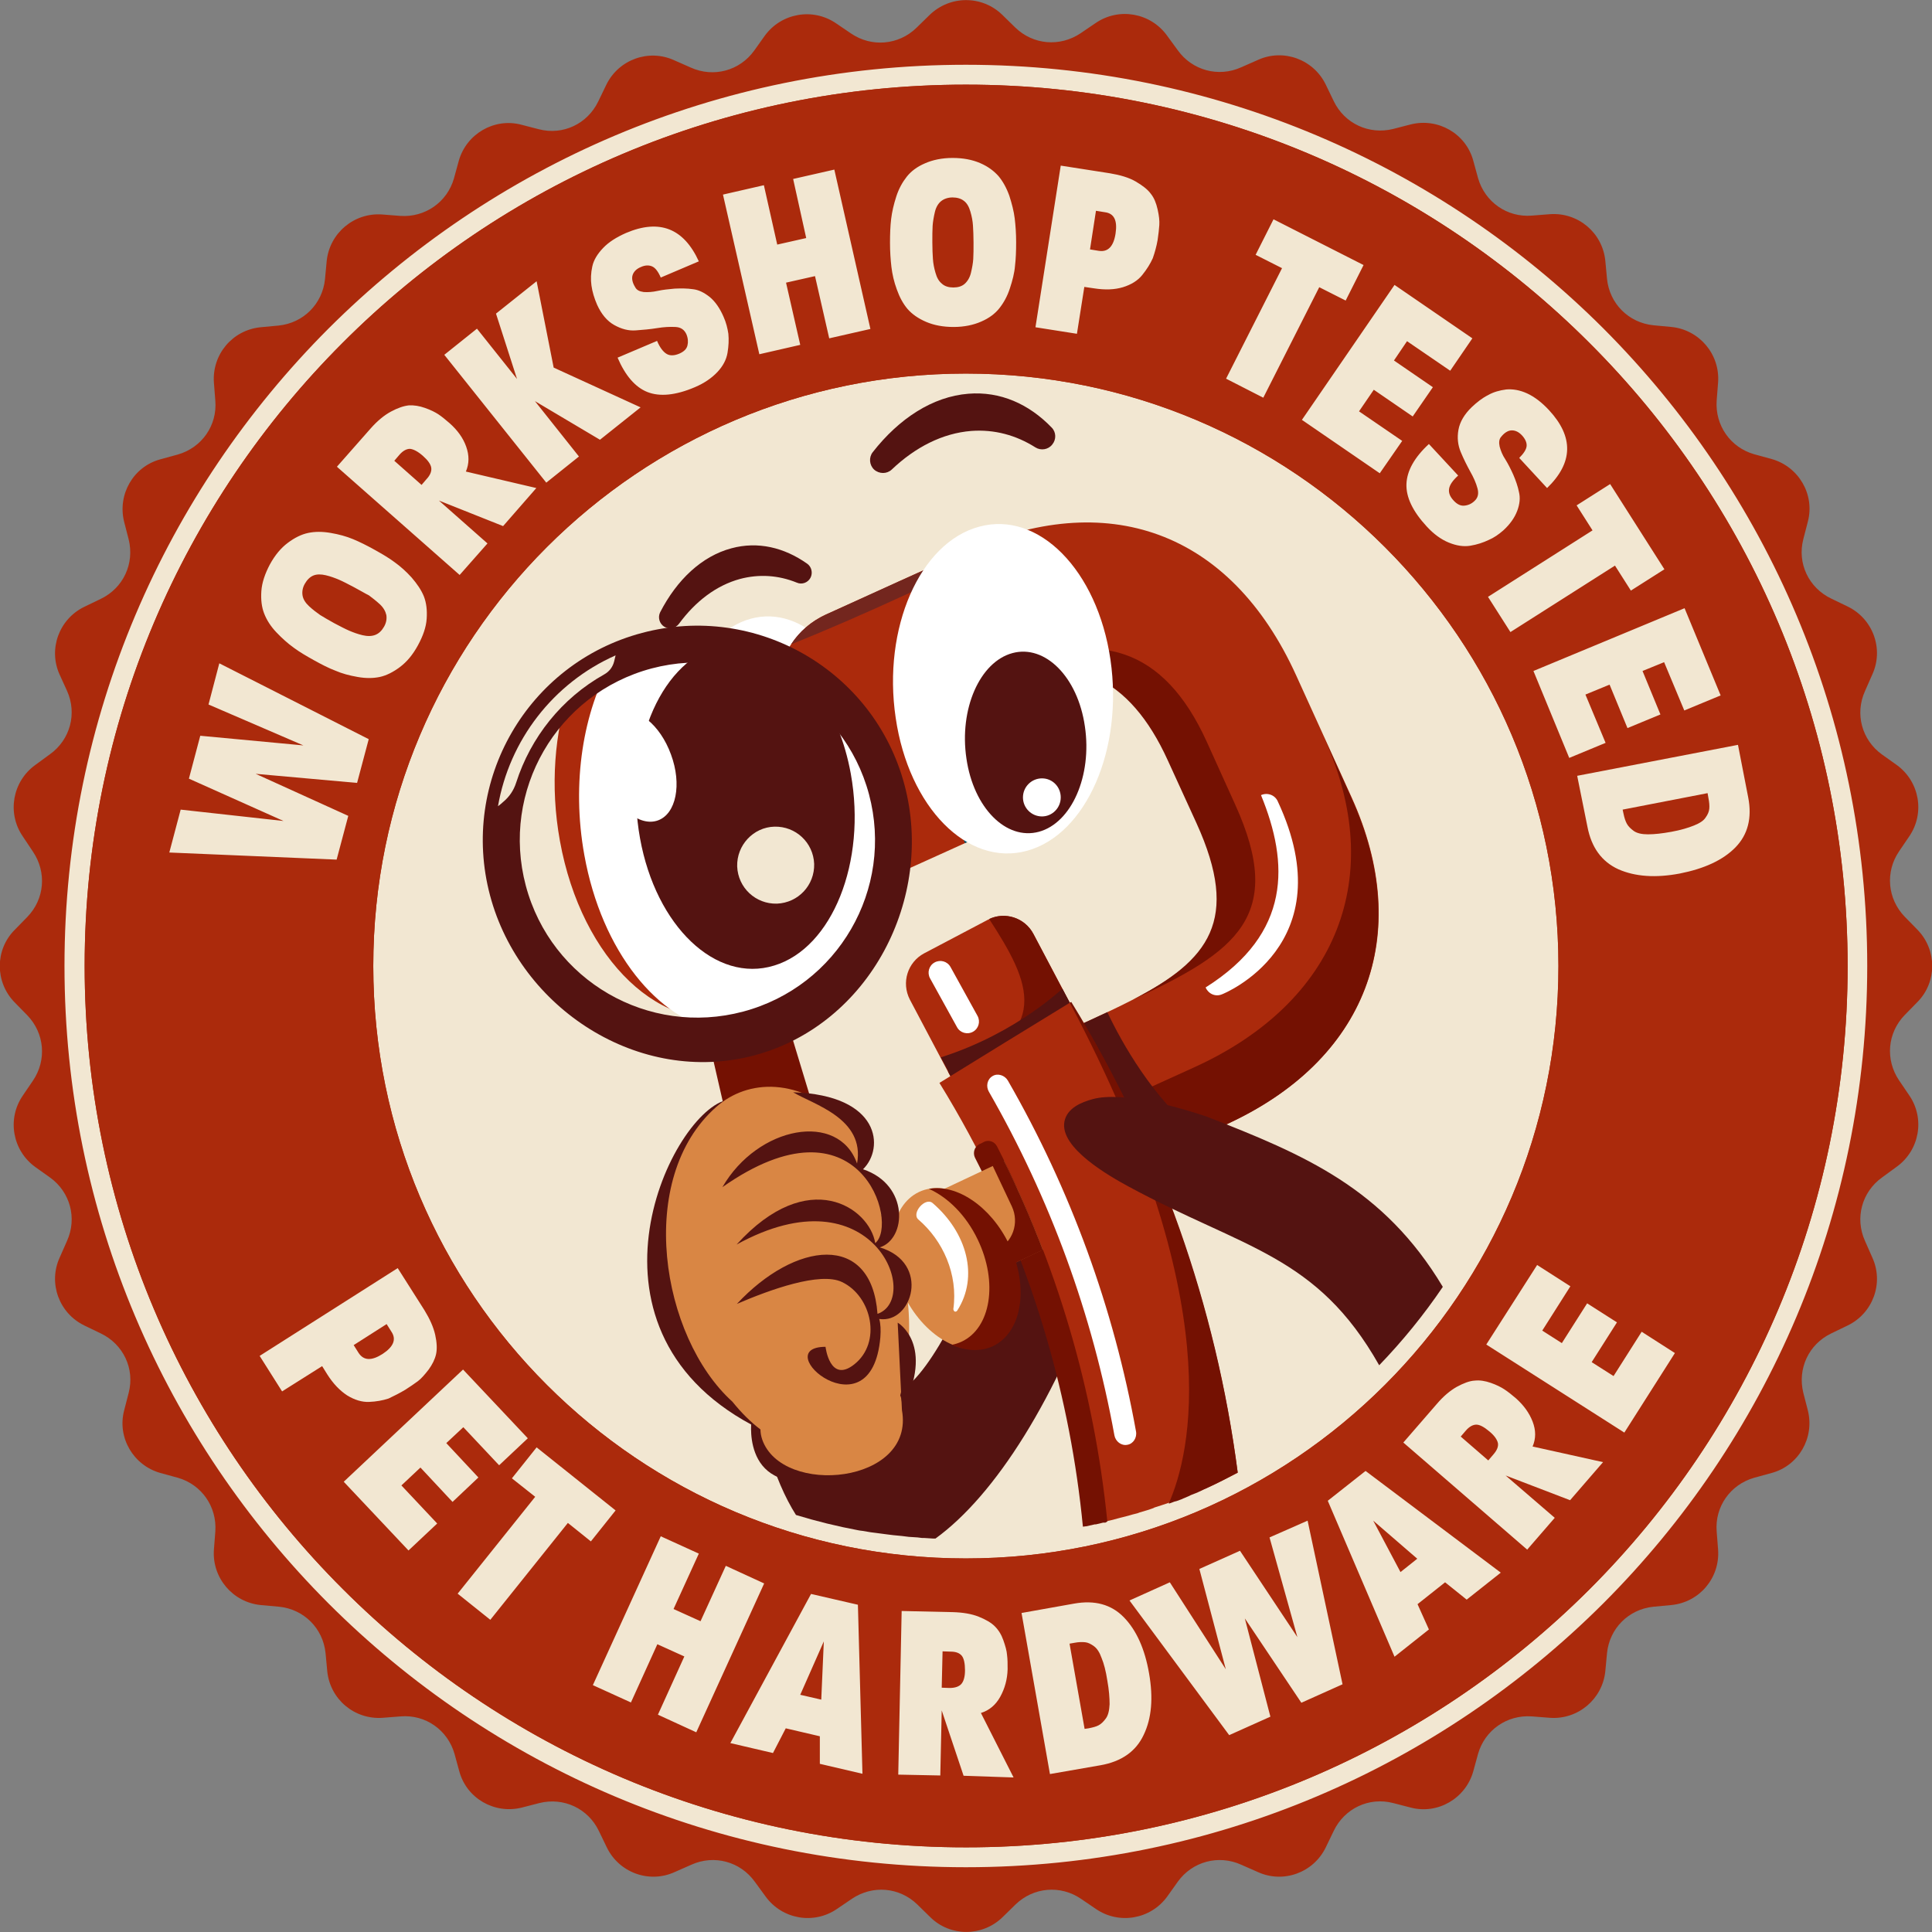 <?xml version="1.0" encoding="utf-8"?>
<!-- Generator: Adobe Illustrator 28.0.0, SVG Export Plug-In . SVG Version: 6.00 Build 0)  -->
<svg version="1.1" id="Vrstva_1" xmlns="http://www.w3.org/2000/svg" xmlns:xlink="http://www.w3.org/1999/xlink" x="0px" y="0px"
	 viewBox="0 0 68.01 68.01" style="enable-background:new 0 0 68.01 68.01;" xml:space="preserve">
<rect x="0" y="0" width="68.01" height="68.01" fill="#808080" stroke="none"/>
<style type="text/css">
	.st0{fill-rule:evenodd;clip-rule:evenodd;fill:#F2E7D2;}
	.st1{fill-rule:evenodd;clip-rule:evenodd;fill:#AB2A0C;}
	.st2{fill-rule:evenodd;clip-rule:evenodd;fill:#541311;}
	.st3{fill-rule:evenodd;clip-rule:evenodd;fill:#FFFFFF;}
	.st4{fill-rule:evenodd;clip-rule:evenodd;fill:#73261E;}
	.st5{fill-rule:evenodd;clip-rule:evenodd;fill:#741102;}
	.st6{fill-rule:evenodd;clip-rule:evenodd;fill:#005872;}
	.st7{fill-rule:evenodd;clip-rule:evenodd;fill:#D98644;}
	.st8{fill-rule:evenodd;clip-rule:evenodd;fill:#003D52;}
</style>
<g>
	<g>
		<ellipse class="st0" cx="34" cy="34.01" rx="31.99" ry="31.99"/>
		<path class="st1" d="M35.28,0.52l0.46,0.45c0.63,0.61,1.57,0.69,2.3,0.2l0.53-0.36c0.82-0.56,1.93-0.36,2.51,0.44l0.38,0.52
			c0.51,0.71,1.43,0.96,2.23,0.6l0.59-0.26c0.9-0.41,1.96-0.02,2.39,0.87l0.28,0.58c0.38,0.79,1.24,1.19,2.09,0.98l0.62-0.16
			c0.96-0.24,1.94,0.32,2.2,1.27l0.17,0.62c0.24,0.84,1.02,1.39,1.89,1.32l0.64-0.05c0.99-0.07,1.85,0.65,1.95,1.64l0.06,0.64
			c0.09,0.87,0.76,1.54,1.63,1.63l0.64,0.06c0.98,0.1,1.71,0.96,1.64,1.95l-0.05,0.64c-0.06,0.87,0.48,1.65,1.32,1.89l0.62,0.17
			c0.95,0.27,1.52,1.25,1.27,2.2l-0.16,0.62c-0.22,0.85,0.19,1.71,0.98,2.09l0.58,0.28c0.89,0.43,1.28,1.49,0.87,2.39l-0.26,0.59
			c-0.36,0.8-0.11,1.72,0.6,2.23l0.52,0.37c0.8,0.58,1,1.69,0.44,2.51l-0.36,0.53c-0.49,0.72-0.41,1.67,0.2,2.3l0.45,0.46
			c0.69,0.71,0.69,1.84,0,2.54l-0.45,0.46c-0.61,0.63-0.69,1.57-0.2,2.3l0.36,0.53c0.56,0.82,0.36,1.93-0.44,2.51l-0.52,0.38
			c-0.71,0.51-0.96,1.43-0.6,2.23l0.26,0.59c0.41,0.9,0.02,1.96-0.87,2.39l-0.58,0.28c-0.79,0.38-1.19,1.24-0.98,2.09l0.16,0.62
			c0.24,0.96-0.32,1.94-1.27,2.2l-0.62,0.17c-0.84,0.24-1.39,1.02-1.32,1.89l0.05,0.64c0.07,0.99-0.65,1.85-1.64,1.95l-0.64,0.06
			c-0.87,0.09-1.54,0.76-1.63,1.63l-0.06,0.64c-0.1,0.98-0.96,1.71-1.95,1.64l-0.64-0.05c-0.87-0.06-1.65,0.48-1.89,1.32l-0.17,0.62
			c-0.27,0.95-1.25,1.52-2.2,1.27l-0.62-0.16c-0.85-0.22-1.71,0.19-2.09,0.98l-0.28,0.58c-0.43,0.89-1.49,1.28-2.39,0.87l-0.59-0.26
			c-0.8-0.36-1.72-0.11-2.23,0.6l-0.37,0.52c-0.58,0.8-1.69,1-2.51,0.44l-0.53-0.36c-0.72-0.49-1.67-0.41-2.3,0.2l-0.46,0.45
			c-0.71,0.69-1.84,0.69-2.54,0l-0.46-0.45c-0.63-0.61-1.57-0.69-2.3-0.2l-0.53,0.36c-0.82,0.56-1.93,0.36-2.51-0.44l-0.38-0.52
			c-0.51-0.71-1.43-0.96-2.23-0.6l-0.59,0.26c-0.9,0.41-1.96,0.02-2.39-0.87l-0.28-0.58c-0.38-0.79-1.24-1.19-2.09-0.98l-0.62,0.16
			c-0.96,0.24-1.94-0.32-2.2-1.27L16,61.74c-0.24-0.84-1.02-1.39-1.89-1.32l-0.64,0.05c-0.99,0.07-1.85-0.65-1.95-1.64l-0.06-0.64
			c-0.09-0.87-0.76-1.54-1.63-1.63L9.17,56.5c-0.98-0.1-1.71-0.96-1.64-1.95l0.05-0.64c0.06-0.87-0.48-1.65-1.32-1.89l-0.62-0.17
			c-0.95-0.27-1.52-1.25-1.27-2.2l0.16-0.62c0.22-0.85-0.19-1.71-0.98-2.09l-0.58-0.28c-0.89-0.43-1.28-1.49-0.87-2.39l0.26-0.59
			c0.36-0.8,0.11-1.72-0.6-2.23l-0.52-0.37c-0.8-0.58-1-1.69-0.44-2.51l0.36-0.53c0.49-0.72,0.41-1.67-0.2-2.3l-0.45-0.46
			c-0.69-0.71-0.69-1.84,0-2.54l0.45-0.46c0.61-0.63,0.69-1.57,0.2-2.3L0.8,29.44c-0.56-0.82-0.36-1.93,0.44-2.51l0.52-0.38
			c0.71-0.51,0.96-1.43,0.6-2.23L2.1,23.75c-0.41-0.9-0.02-1.96,0.87-2.39l0.58-0.28c0.79-0.38,1.19-1.24,0.98-2.09l-0.16-0.62
			c-0.24-0.96,0.32-1.94,1.27-2.2L6.26,16c0.84-0.24,1.39-1.02,1.32-1.89l-0.05-0.64c-0.07-0.99,0.65-1.85,1.64-1.95l0.64-0.06
			c0.87-0.09,1.54-0.76,1.63-1.63l0.06-0.64c0.1-0.98,0.96-1.71,1.95-1.64l0.64,0.05c0.87,0.06,1.65-0.48,1.89-1.32l0.17-0.62
			c0.27-0.95,1.25-1.52,2.2-1.27l0.62,0.16c0.85,0.22,1.71-0.19,2.09-0.98l0.28-0.58c0.43-0.89,1.49-1.28,2.39-0.87l0.59,0.26
			c0.8,0.36,1.72,0.11,2.23-0.6l0.37-0.52c0.58-0.8,1.69-1,2.51-0.44l0.53,0.36c0.72,0.49,1.67,0.41,2.3-0.2l0.46-0.45
			C33.44-0.17,34.57-0.17,35.28,0.52L35.28,0.52z M34,13.15c-11.52,0-20.86,9.34-20.86,20.86S22.49,54.86,34,54.86
			c11.52,0,20.86-9.34,20.86-20.86S45.52,13.15,34,13.15L34,13.15z M65.73,34c0-8.76-3.55-16.69-9.29-22.44
			C50.7,5.83,42.77,2.28,34,2.28s-16.69,3.55-22.44,9.29C5.83,17.31,2.27,25.24,2.27,34s3.55,16.69,9.29,22.44
			c5.74,5.74,13.67,9.29,22.44,9.29s16.69-3.55,22.44-9.29C62.18,50.7,65.73,42.77,65.73,34L65.73,34z M55.95,55.95
			c5.61-5.61,9.09-13.37,9.09-21.94s-3.47-16.33-9.09-21.94C50.33,6.45,42.57,2.98,34,2.98s-16.33,3.47-21.94,9.09
			C6.45,17.68,2.98,25.44,2.98,34c0,8.57,3.47,16.33,9.09,21.94c5.61,5.61,13.37,9.09,21.94,9.09S50.33,61.56,55.95,55.95z"/>
		<g>
			<path class="st1" d="M55.95,55.95c5.61-5.61,9.09-13.37,9.09-21.94s-3.47-16.33-9.09-21.94C50.33,6.45,42.57,2.98,34,2.98
				s-16.33,3.47-21.94,9.09C6.45,17.68,2.98,25.44,2.98,34c0,8.57,3.47,16.33,9.09,21.94c5.61,5.61,13.37,9.09,21.94,9.09
				S50.33,61.56,55.95,55.95L55.95,55.95z M34,13.15c11.52,0,20.86,9.34,20.86,20.86S45.52,54.86,34,54.86S13.14,45.52,13.14,34
				S22.49,13.15,34,13.15z"/>
			<path class="st0" d="M14.27,48.92c0.17-0.11,0.32-0.21,0.44-0.3s0.24-0.23,0.38-0.41c0.13-0.18,0.22-0.36,0.26-0.54
				s0.03-0.41-0.03-0.68c-0.06-0.27-0.19-0.56-0.38-0.87L14,44.64l-4.86,3.09l0.79,1.25l1.41-0.89l0.18,0.29
				c0.21,0.33,0.44,0.57,0.7,0.74c0.26,0.16,0.52,0.24,0.77,0.23c0.25-0.01,0.48-0.05,0.69-0.12
				C13.87,49.14,14.07,49.04,14.27,48.92L14.27,48.92z M13.47,47.66c-0.39,0.25-0.67,0.24-0.85-0.04l-0.17-0.27l1.16-0.74l0.17,0.27
				C13.96,47.15,13.85,47.41,13.47,47.66L13.47,47.66z M14.38,54.58l-2.28-2.42l4.2-3.95l2.28,2.42l-1.01,0.95l-1.26-1.34l-0.6,0.56
				l1.13,1.21l-0.91,0.86l-1.13-1.21l-0.67,0.63l1.26,1.34L14.38,54.58L14.38,54.58z M20.8,54.26l0.87-1.09l-2.78-2.22l-0.87,1.09
				l0.82,0.65l-2.73,3.41l1.15,0.92l2.73-3.41L20.8,54.26L20.8,54.26z M24.51,60.98l-1.35-0.62l0.93-2.05l-0.95-0.43l-0.93,2.05
				l-1.34-0.61l2.39-5.24l1.34,0.61l-0.89,1.95l0.95,0.43l0.89-1.95l1.35,0.62L24.51,60.98L24.51,60.98z M30.36,62.44l-0.16-5.95
				l-1.65-0.38l-2.84,5.25l1.5,0.35l0.45-0.87l1.2,0.28v0.97L30.36,62.44L30.36,62.44z M28.91,59.83l-0.74-0.17L29,57.78
				L28.91,59.83L28.91,59.83z M35.68,62.57l-1.15-2.27c0.29-0.09,0.52-0.28,0.68-0.57s0.25-0.61,0.26-0.97c0-0.19,0-0.35-0.02-0.5
				c-0.01-0.15-0.06-0.32-0.13-0.52s-0.17-0.36-0.3-0.49s-0.32-0.24-0.57-0.34s-0.56-0.15-0.91-0.16l-1.8-0.04l-0.12,5.76l1.48,0.03
				l0.05-2.29l0.77,2.3L35.68,62.57L35.68,62.57z M33.97,58.8c0,0.23-0.05,0.39-0.13,0.48s-0.22,0.14-0.41,0.14l-0.28-0.01
				l0.03-1.28l0.28,0.01c0.19,0,0.32,0.05,0.4,0.15C33.93,58.38,33.97,58.55,33.97,58.8L33.97,58.8z M36.96,62.45l1.78-0.31
				c0.74-0.13,1.25-0.49,1.52-1.07c0.28-0.58,0.34-1.3,0.19-2.16c-0.15-0.87-0.45-1.53-0.89-1.98s-1.02-0.61-1.75-0.48l-1.85,0.33
				L36.96,62.45L36.96,62.45z M38.98,59.16c0.06,0.33,0.08,0.61,0.08,0.83c-0.01,0.22-0.05,0.39-0.13,0.5s-0.16,0.19-0.25,0.24
				c-0.09,0.05-0.21,0.08-0.36,0.11l-0.14,0.02l-0.53-3l0.17-0.03c0.15-0.03,0.28-0.03,0.38-0.02c0.1,0.01,0.2,0.06,0.31,0.14
				c0.11,0.08,0.2,0.22,0.27,0.42C38.86,58.56,38.93,58.83,38.98,59.16L38.98,59.16z M46.03,53.53l1.23,5.76l-1.45,0.65l-1.99-2.97
				l0.9,3.46l-1.45,0.65l-3.51-4.74l1.42-0.64l1.97,3.06l-0.93-3.53l1.43-0.64l2.02,3.04l-0.98-3.51L46.03,53.53L46.03,53.53z
				 M52.83,55.36l-4.76-3.58l-1.33,1.05l2.35,5.49l1.21-0.96l-0.4-0.89l0.97-0.77l0.76,0.61L52.83,55.36L52.83,55.36z M49.89,54.87
				l-0.59,0.47l-0.96-1.81L49.89,54.87L49.89,54.87z M56.43,51.47l-1.16,1.34L53,51.94l1.73,1.49l-0.97,1.12l-4.36-3.77l1.18-1.36
				c0.23-0.27,0.47-0.47,0.7-0.6c0.24-0.13,0.45-0.21,0.63-0.22c0.18-0.02,0.37,0.01,0.57,0.08c0.2,0.07,0.36,0.15,0.48,0.23
				c0.12,0.08,0.25,0.18,0.4,0.31c0.27,0.24,0.47,0.51,0.59,0.82s0.12,0.6,0,0.88L56.43,51.47L56.43,51.47z M52.43,50.39
				c-0.19-0.16-0.34-0.24-0.46-0.24s-0.25,0.07-0.37,0.21l-0.18,0.21l0.97,0.84l0.18-0.21c0.13-0.15,0.18-0.28,0.16-0.4
				C52.7,50.67,52.6,50.53,52.43,50.39L52.43,50.39z M58.96,47.63l-1.17-0.75l-0.99,1.56l-0.77-0.49l0.89-1.4l-1.05-0.67l-0.89,1.4
				l-0.69-0.44l0.99-1.56l-1.17-0.75l-1.79,2.8l4.86,3.1L58.96,47.63z"/>
		</g>
		<g>
			<path class="st2" d="M34.09,13.86c1.12-0.09,2.13,0.36,2.93,1.19c0.16,0.16,0.17,0.42,0.02,0.6c-0.14,0.18-0.4,0.22-0.59,0.1
				c-0.68-0.43-1.44-0.64-2.26-0.58c-1.01,0.08-1.97,0.57-2.8,1.36c-0.17,0.16-0.44,0.16-0.62,0c-0.17-0.16-0.19-0.43-0.05-0.61
				C31.65,14.73,32.83,13.96,34.09,13.86z"/>
			<path class="st3" d="M26.43,21.78c1.84-0.5,3.67,1.35,4.07,4.12c0.41,2.77-0.75,5.43-2.59,5.93s-3.67-1.35-4.07-4.12
				C23.43,24.94,24.59,22.28,26.43,21.78z"/>
			<path class="st2" d="M30.15,45.98c0.68,7.6,4.24-0.46,6.61-7.37l2.06,5.96c-1.61,4.65-3.79,8.07-5.89,9.59h-0.08l-0.31-0.02l0,0
				h-0.08l-0.08-0.01l-0.08-0.01l-0.31-0.02l-0.08-0.01l-0.08-0.01l-0.08-0.01l-0.31-0.03l-0.08-0.01l-0.08-0.01l-0.08-0.01
				c-0.13-0.02-0.25-0.03-0.38-0.05l-0.08-0.01l-0.08-0.01l-0.3-0.05l-0.08-0.01l-0.06-0.01c-0.75-0.14-1.48-0.32-2.2-0.54
				c-0.78-1.23-1.37-3.16-1.68-5.9L30.15,45.98z"/>
			<path class="st2" d="M25.75,19.3c0.93-0.25,1.85-0.03,2.66,0.54c0.16,0.11,0.21,0.33,0.12,0.5c-0.09,0.17-0.3,0.25-0.48,0.17
				c-0.64-0.26-1.32-0.31-2-0.13c-0.84,0.23-1.57,0.79-2.15,1.58c-0.12,0.16-0.34,0.21-0.52,0.1c-0.17-0.11-0.23-0.33-0.14-0.51
				C23.83,20.41,24.7,19.58,25.75,19.3z"/>
			<path class="st1" d="M33.97,19.41l-4.58,2.08l-0.31,0.14c-1.48,0.67-2.14,2.44-1.47,3.92l0.14,0.31l2,4.4
				c0.25,0.55,0.92,0.92,1.61,0.6l2.63-1.19c0.55-0.25,0.92-0.92,0.6-1.61l-1.29-2.85c-0.12-0.28,0.02-0.68,0.3-0.8l0.4-0.18
				c3.32-1.51,5.67-0.74,7.17,2.58l1.01,2.21c1.92,4.23-0.27,5.29-4.46,7.19l2.2,4.84l3.22-1.46c4.98-2.26,6.64-6.68,4.44-11.52
				l-1.95-4.29C43.31,18.67,38.95,17.15,33.97,19.41L33.97,19.41z"/>
			<path class="st4" d="M31.7,20.44l-2.31,1.05l0,0l-0.31,0.14c-0.52,0.24-0.94,0.6-1.23,1.05c2.27-0.9,6.05-2.63,7.3-3.38
				c-0.11-0.18-0.39-0.23-0.64-0.12L31.7,20.44z"/>
			<path class="st5" d="M38.96,38.97l0.95,2.09l3.22-1.46c4.98-2.26,6.64-6.68,4.44-11.52l-0.97-2.14l0,0l0,0l0.02,0.05
				c2.2,4.84,0.48,9.29-4.6,11.59L38.96,38.97z"/>
			<path class="st5" d="M34.95,23.86c2.8-0.93,4.81-0.06,6.16,2.91l1.01,2.21c1.55,3.41,0.44,4.82-2.24,6.21
				c3.63-1.68,5.39-2.93,3.6-6.87l-1-2.21c-1.51-3.32-3.83-4.03-7.15-2.52L34.95,23.86z"/>
			<path class="st2" d="M38.98,35.63c-0.4,0.19-0.82,0.38-1.26,0.58l2.15,4.73l2.28-1.03C40.59,38.66,39.49,36.71,38.98,35.63z"/>
			<path class="st6" d="M33.97,29.68c0.85-0.38,1.17-1.03,0.86-1.72l-1.29-2.85c-0.13-0.28,0.03-0.68,0.3-0.8l-1.66,0.75
				L33.97,29.68z"/>
			<path class="st3" d="M34.47,18.54c2.09-0.57,4.16,1.53,4.62,4.68s-0.85,6.16-2.94,6.73s-4.16-1.53-4.62-4.68
				C31.06,22.11,32.38,19.1,34.47,18.54z"/>
			<path class="st2" d="M35.64,22.99c1.15-0.31,2.3,0.84,2.55,2.58c0.26,1.74-0.47,3.4-1.62,3.71c-1.15,0.31-2.3-0.84-2.55-2.58
				C33.76,24.96,34.49,23.3,35.64,22.99z"/>
			<path class="st3" d="M43.02,35c-0.23,0.1-0.48-0.01-0.58-0.24c3.03-1.91,2.93-4.38,1.95-6.77c0.22-0.1,0.49-0.01,0.59,0.22
				C47.35,33.28,43.03,35,43.02,35z"/>
			<g>
				<path class="st1" d="M32.53,33.56l2.24-1.18c0.58-0.31,1.31-0.08,1.61,0.5l3.5,6.63l-4.35,2.3l-3.5-6.62
					C31.72,34.59,31.95,33.87,32.53,33.56z"/>
				<path class="st5" d="M34.82,32.35c0.57-0.27,1.26-0.04,1.56,0.53l3.5,6.63l-4.35,2.3l-2.16-4.09
					C37.14,36.38,36.27,34.58,34.82,32.35z"/>
				<path class="st2" d="M37.4,34.81l0.9,1.7l-1.67,1.39c0,0-2.02,0.85-2.8,0.66l-0.2-0.38l-0.51-0.96
					C35.86,36.35,37.47,34.71,37.4,34.81z"/>
				<path class="st3" d="M34.41,35.76c0.11,0.2,0.04,0.45-0.16,0.56l0,0c-0.2,0.11-0.45,0.04-0.56-0.16l-0.95-1.72
					c-0.11-0.2-0.04-0.45,0.16-0.56l0,0c0.2-0.11,0.45-0.04,0.56,0.16L34.41,35.76z"/>
			</g>
			<path class="st1" d="M33.07,38.12c1.54-0.95,3.08-1.9,4.62-2.84c3.11,5.05,5.11,10.7,5.88,16.56c-0.36,0.19-0.72,0.37-1.09,0.54
				l-0.1,0.04l-0.22,0.09l-0.08,0.03l-0.17,0.07l-0.28,0.11l-0.03,0.01l-0.08,0.03l-0.08,0.03l-0.32,0.12l-0.21,0.07l-0.28,0.09
				l-0.01,0.01l-0.08,0.03l-0.15,0.05l-0.27,0.08l-0.08,0.03l-0.08,0.02l-0.08,0.02l-0.25,0.07l-0.08,0.02l-0.08,0.02l-0.04,0.01
				c-0.11,0.03-0.23,0.06-0.34,0.09l-0.13,0.03l-0.09,0.02l-0.27,0.06l-0.25,0.05C37.79,48.19,35.99,42.86,33.07,38.12L33.07,38.12z
				"/>
			<path class="st5" d="M37.66,35.3l0.05-0.03c3.11,5.05,5.1,10.71,5.86,16.57c-0.36,0.19-0.73,0.38-1.1,0.55l-0.09,0.04l-0.04,0.02
				l-0.04,0.02l-0.11,0.05l-0.04,0.02l-0.23,0.09l-0.04,0.02l-0.04,0.02l-0.19,0.08l-0.04,0.02l-0.19,0.07l-0.04,0.01l-0.04,0.01
				l-0.16,0.06l-0.04,0.01C41.91,51.19,43.25,45.84,37.66,35.3z"/>
			<path class="st3" d="M39.99,50.39c0.04,0.22-0.1,0.44-0.31,0.47l0,0c-0.21,0.04-0.41-0.12-0.45-0.33
				c-0.77-4.25-2.26-8.34-4.42-12.1c-0.11-0.19-0.06-0.44,0.13-0.55l0,0c0.18-0.11,0.43-0.03,0.54,0.16
				C37.69,41.88,39.21,46.06,39.99,50.39L39.99,50.39z"/>
			<path class="st5" d="M38.98,53.56c-0.46-4.6-1.78-9.08-3.88-13.2c-0.09-0.18-0.3-0.25-0.47-0.16c-0.05,0.03-0.11,0.06-0.16,0.08
				c-0.17,0.09-0.23,0.3-0.15,0.47c2.07,4.05,3.36,8.46,3.8,12.99h0.01h0.01l0.07-0.01h0.01h0.01l0.31-0.07h0.01h0.01h0.01h0.01
				l0.25-0.06h0.01h0.01h0.01h0.01h0.01h0.01h0.01h0.01L38.98,53.56z"/>
			<path class="st7" d="M33.24,41.85l2.1-0.99l0.01,0.02l0.49,1.03c0.31,0.69,0.6,1.38,0.87,2.08l-2.01,0.95L33.24,41.85z"/>
			<path class="st5" d="M34.94,41.03l0.39-0.19c0.51,1.03,0.97,2.09,1.38,3.16l-2.02,0.95l-0.29-0.62l0.67-0.32
				c0.58-0.27,0.82-0.96,0.55-1.54L34.94,41.03z"/>
			<path class="st7" d="M32.35,41.96c1.02-0.48,2.41,0.34,3.11,1.83s0.45,3.09-0.56,3.57c-1.02,0.48-2.41-0.34-3.11-1.83
				C31.09,44.04,31.34,42.44,32.35,41.96z"/>
			<path class="st5" d="M32.7,41.85c0.98-0.18,2.18,0.62,2.82,1.95c0.72,1.5,0.46,3.1-0.57,3.59c-0.44,0.2-0.95,0.17-1.45-0.05
				c0.12-0.02,0.24-0.06,0.35-0.11c1.03-0.48,1.29-2.09,0.57-3.59C34.01,42.78,33.37,42.15,32.7,41.85z"/>
			<path class="st2" d="M39.73,41.77c-0.66-0.36-2.44-1.36-2.26-2.29c0.09-0.47,0.59-0.68,1-0.79c1.04-0.28,3.01,0.28,3.99,0.61
				c3.47,1.35,6.25,2.53,8.33,6c-0.67,0.99-1.42,1.91-2.24,2.76C46.35,44.17,43.8,43.97,39.73,41.77z"/>
			<path class="st3" d="M36.68,27.4c0.37,0,0.66,0.3,0.66,0.67s-0.3,0.67-0.66,0.67c-0.37,0-0.67-0.3-0.67-0.67
				C36.01,27.7,36.31,27.4,36.68,27.4z"/>
			<path class="st3" d="M33.56,46.08c0.17-1.23-0.37-2.41-1.23-3.15c-0.26-0.22,0.24-0.8,0.5-0.58c1.21,1.04,1.63,2.59,0.87,3.78
				c-0.02,0.03-0.05,0.05-0.09,0.04C33.58,46.15,33.56,46.12,33.56,46.08z"/>
			<g>
				<path class="st8" d="M27.05,25.88c1.31-0.4,2.66,0.88,3.01,2.86c0.36,1.98-0.42,3.91-1.72,4.31c-1.31,0.4-2.66-0.88-3.01-2.86
					C24.97,28.21,25.75,26.27,27.05,25.88z"/>
				<path class="st3" d="M26.58,28.08c0.48-0.01,0.88,0.36,0.89,0.84c0.02,0.48-0.36,0.88-0.84,0.89c-0.48,0.02-0.88-0.36-0.89-0.84
					C25.72,28.49,26.1,28.09,26.58,28.08z"/>
				<path class="st0" d="M22.56,22.91c-3.66,0.97-5.83,4.73-4.86,8.38c0.97,3.66,4.73,5.83,8.38,4.86c3.66-0.97,5.83-4.73,4.86-8.38
					C29.97,24.11,26.21,21.94,22.56,22.91z"/>
				<path class="st5" d="M27.89,36.54l3.38,11.15l-3.56,0.95L25.1,37.28c0.48-0.03,0.95-0.1,1.43-0.23S27.47,36.75,27.89,36.54z"/>
				<g>
					<path class="st1" d="M29.39,24.92c0.17,0.5,0.31,1.03,0.41,1.59c0.76,4.22-0.88,8.33-3.67,9.18c-2.79,0.85-5.66-1.88-6.42-6.09
						c-0.35-1.93-0.19-3.83,0.35-5.41c0.72-0.57,1.57-1.01,2.51-1.26C25.12,22.23,27.72,23.09,29.39,24.92z"/>
					<path class="st3" d="M30.63,26.87l0.03,0.15c0.44,2.45,0.07,4.86-0.86,6.62c-0.89,1.19-2.17,2.09-3.71,2.51
						c-0.24,0.06-0.49,0.11-0.73,0.15c-2.2-0.38-4.18-2.81-4.79-6.2c-0.46-2.55-0.04-5.06,0.98-6.84c0.32-0.14,0.66-0.26,1.01-0.35
						C25.9,22.02,29.33,23.77,30.63,26.87z"/>
					<path class="st2" d="M25.23,22.76l0.05-0.02c1.29,0.18,2.5,0.73,3.48,1.57c0.56,0.77,0.98,1.77,1.19,2.93
						c0.56,3.1-0.65,6.13-2.7,6.75c-2.05,0.63-4.16-1.38-4.72-4.48S23.18,23.39,25.23,22.76z"/>
					<path class="st0" d="M27.26,29.1c0.75-0.02,1.37,0.56,1.4,1.31c0.02,0.75-0.56,1.37-1.31,1.4c-0.75,0.02-1.37-0.56-1.4-1.31
						C25.93,29.75,26.52,29.12,27.26,29.1z"/>
				</g>
				<path class="st2" d="M22.6,22.28c4.03-1.07,8.17,1.32,9.24,5.35c1.06,3.99-1.22,8.43-5.28,9.52c-4.06,1.08-8.25-1.64-9.31-5.63
					C16.18,27.49,18.57,23.35,22.6,22.28L22.6,22.28z M22.94,23.53c-3.34,0.89-5.32,4.31-4.43,7.65s4.31,5.32,7.65,4.43
					s5.32-4.31,4.43-7.65C29.7,24.63,26.27,22.65,22.94,23.53z"/>
				<path class="st0" d="M21.67,23.07c-2.21,0.98-3.74,3-4.14,5.31c0.05-0.04,0.11-0.08,0.17-0.14c0.23-0.19,0.38-0.41,0.47-0.69
					c0.51-1.59,1.6-2.97,3.1-3.81c0.18-0.1,0.3-0.26,0.35-0.46C21.64,23.21,21.65,23.14,21.67,23.07z"/>
				<path class="st3" d="M23.62,26.56c-0.38-1.05-1.2-1.71-1.84-1.48c-0.64,0.23-0.84,1.27-0.46,2.32c0.38,1.05,1.2,1.71,1.84,1.48
					C23.8,28.65,24.01,27.61,23.62,26.56z"/>
				<g>
					<path class="st2" d="M26.45,50.05c0,0-0.37,2.9,3.03,1.87L26.45,50.05z"/>
					<path class="st2" d="M25.54,38.73c-2.02,0.58-5.6,8.23,1.24,11.59L25.54,38.73z"/>
					<path class="st7" d="M31.75,49.64c0.02-0.19,0-0.37-0.06-0.52c0.33-1.27,0.72-3.74-0.68-6.4c0.04-0.73-0.33-1.13-0.81-1.57
						c0.27-0.39,0.21-1.08-0.34-1.61c-1.72-1.67-3.55-1.54-4.64-0.58c-2.87,2.52-1.95,8.11,0.56,10.38
						c0.33,0.41,0.66,0.73,0.99,0.98c0,0.11,0.02,0.23,0.06,0.35C27.53,52.69,32.22,52.24,31.75,49.64z"/>
					<path class="st2" d="M30.38,41.16c0.76-0.74,0.62-2.61-2.46-2.71c0.71,0.43,2.54,0.92,2.25,2.51
						c-0.65-1.85-3.49-1.33-4.74,0.83c4.84-3.4,6.23,1.28,5.38,1.97c-0.2-1.24-2.35-2.74-4.88,0.05c4.8-2.64,6.53,1.9,4.96,2.44
						c-0.21-2.89-2.9-2.55-4.95-0.35l0,0c1.16-0.5,2.93-1.14,3.7-0.77c1.05,0.5,1.41,2.13,0.43,2.9c-0.86,0.68-1.01-0.62-1.01-0.62
						c-2.07,0.01,1.62,3.19,1.93-0.33c0.02-0.26,0.01-0.48-0.04-0.65c1.16,0.18,1.83-1.98,0.02-2.52
						C31.91,43.62,32.02,41.71,30.38,41.16L30.38,41.16z M31.6,46.56c0,0,1.33,0.76,0.15,3.08L31.6,46.56z"/>
				</g>
			</g>
		</g>
	</g>
	<g>
		<path class="st0" d="M7.72,23.35L7.34,24.8l3.34,1.44L7.05,25.9l-0.4,1.51l3.33,1.49l-3.62-0.4l-0.4,1.51l5.89,0.25l0.41-1.54
			L9,27.24l3.57,0.32l0.41-1.54L7.72,23.35L7.72,23.35z M13.18,19.35c0.27,0.15,0.51,0.29,0.71,0.44c0.21,0.15,0.41,0.33,0.6,0.54
			c0.19,0.22,0.34,0.44,0.43,0.66c0.09,0.23,0.12,0.49,0.1,0.79s-0.13,0.61-0.31,0.94s-0.39,0.58-0.63,0.76s-0.48,0.3-0.71,0.35
			c-0.24,0.05-0.5,0.05-0.78,0c-0.29-0.05-0.55-0.12-0.78-0.22c-0.24-0.09-0.49-0.22-0.76-0.37c-0.27-0.15-0.51-0.29-0.71-0.44
			c-0.21-0.15-0.41-0.33-0.61-0.54c-0.2-0.21-0.34-0.43-0.43-0.66s-0.12-0.49-0.1-0.79c0.02-0.3,0.13-0.62,0.3-0.94
			c0.18-0.33,0.39-0.58,0.63-0.76s0.48-0.3,0.72-0.35c0.24-0.05,0.5-0.05,0.79,0s0.55,0.12,0.79,0.22S12.91,19.2,13.18,19.35
			L13.18,19.35z M12.46,20.67c-0.21-0.11-0.38-0.2-0.52-0.26c-0.14-0.06-0.3-0.12-0.47-0.16c-0.17-0.04-0.32-0.04-0.44,0.01
			c-0.12,0.05-0.22,0.15-0.3,0.29c-0.08,0.14-0.1,0.28-0.08,0.41s0.1,0.26,0.23,0.38c0.13,0.12,0.26,0.22,0.39,0.31
			c0.13,0.08,0.3,0.18,0.5,0.29c0.21,0.11,0.38,0.2,0.52,0.26s0.3,0.12,0.47,0.16c0.17,0.04,0.32,0.04,0.45-0.01
			c0.13-0.05,0.23-0.15,0.31-0.29c0.08-0.14,0.1-0.28,0.08-0.41c-0.03-0.13-0.1-0.26-0.23-0.38c-0.13-0.12-0.26-0.22-0.38-0.31
			C12.83,20.88,12.67,20.78,12.46,20.67L12.46,20.67z M18.88,17.18L16.4,16.6c0.12-0.28,0.12-0.57,0.01-0.88s-0.31-0.58-0.58-0.82
			c-0.14-0.12-0.27-0.23-0.39-0.31c-0.12-0.08-0.28-0.16-0.48-0.23s-0.38-0.1-0.57-0.09c-0.18,0.02-0.39,0.09-0.63,0.22
			s-0.48,0.33-0.71,0.59l-1.19,1.35l4.32,3.81l0.98-1.11l-1.71-1.51l2.26,0.9L18.88,17.18L18.88,17.18z M14.89,16.05
			c0.17,0.15,0.27,0.29,0.29,0.41c0.02,0.12-0.03,0.26-0.16,0.4l-0.18,0.21l-0.96-0.85l0.18-0.21c0.12-0.14,0.25-0.21,0.37-0.21
			C14.55,15.81,14.71,15.89,14.89,16.05L14.89,16.05z M22.55,14.34l-1.43,1.14l-2.29-1.36l1.55,1.95l-1.15,0.92l-3.59-4.5l1.15-0.92
			l1.41,1.77l-0.74-2.3l1.43-1.14l0.6,3.04L22.55,14.34L22.55,14.34z M25.47,11.15c-0.13-0.3-0.29-0.53-0.48-0.69
			c-0.2-0.16-0.4-0.26-0.6-0.28c-0.2-0.03-0.42-0.03-0.64-0.02c-0.22,0.02-0.42,0.04-0.6,0.08s-0.34,0.05-0.49,0.04
			c-0.15-0.02-0.25-0.07-0.3-0.17c-0.1-0.16-0.13-0.31-0.09-0.43c0.04-0.12,0.14-0.22,0.29-0.28c0.15-0.07,0.29-0.07,0.4-0.02
			c0.11,0.05,0.21,0.18,0.3,0.39L24.6,9.2c-0.53-1.16-1.38-1.5-2.56-1c-0.34,0.15-0.61,0.32-0.81,0.53
			c-0.2,0.21-0.33,0.42-0.38,0.65s-0.06,0.45-0.03,0.67s0.1,0.45,0.2,0.68c0.15,0.33,0.35,0.57,0.6,0.71s0.5,0.21,0.76,0.19
			s0.51-0.04,0.75-0.08s0.46-0.05,0.65-0.04s0.31,0.1,0.38,0.25c0.06,0.14,0.07,0.28,0.04,0.4c-0.03,0.13-0.13,0.22-0.29,0.29
			c-0.17,0.07-0.32,0.08-0.44,0.01s-0.24-0.22-0.34-0.46l-1.39,0.59c0.27,0.63,0.62,1.04,1.05,1.21c0.43,0.17,0.99,0.12,1.67-0.17
			c0.33-0.14,0.59-0.32,0.79-0.53s0.32-0.44,0.36-0.68c0.04-0.24,0.05-0.46,0.03-0.67C25.61,11.55,25.56,11.35,25.47,11.15
			L25.47,11.15z M30.64,11.58l-1.45,0.33l-0.5-2.19l-1.02,0.23l0.5,2.19l-1.44,0.33l-1.28-5.62l1.44-0.33l0.47,2.09l1.02-0.23
			L27.92,6.3l1.45-0.33L30.64,11.58L30.64,11.58z M35.77,8.53c0-0.31-0.02-0.59-0.05-0.84s-0.1-0.52-0.19-0.8
			c-0.1-0.28-0.23-0.51-0.38-0.69c-0.16-0.18-0.37-0.34-0.65-0.46c-0.28-0.12-0.6-0.18-0.97-0.18c-0.37,0-0.7,0.07-0.97,0.19
			c-0.28,0.12-0.49,0.28-0.64,0.47c-0.15,0.19-0.28,0.42-0.37,0.7c-0.09,0.28-0.15,0.54-0.18,0.79s-0.04,0.53-0.04,0.84
			s0.02,0.59,0.05,0.85c0.03,0.25,0.09,0.52,0.19,0.79c0.1,0.28,0.22,0.5,0.38,0.69c0.16,0.18,0.37,0.33,0.65,0.45
			s0.6,0.18,0.97,0.18c0.37,0,0.7-0.07,0.97-0.19c0.28-0.12,0.49-0.28,0.64-0.47c0.15-0.19,0.28-0.42,0.37-0.7
			c0.09-0.27,0.16-0.54,0.18-0.79C35.76,9.11,35.77,8.83,35.77,8.53L35.77,8.53z M34.27,8.54c0,0.23,0,0.43-0.01,0.58
			s-0.04,0.31-0.08,0.48c-0.04,0.17-0.12,0.3-0.22,0.39c-0.1,0.09-0.24,0.13-0.4,0.13s-0.3-0.04-0.4-0.13
			c-0.11-0.09-0.18-0.21-0.23-0.39c-0.05-0.17-0.08-0.33-0.09-0.49c-0.01-0.15-0.02-0.35-0.02-0.58s0-0.43,0.01-0.58
			c0.01-0.15,0.04-0.32,0.08-0.49c0.04-0.17,0.12-0.3,0.22-0.38c0.1-0.08,0.24-0.13,0.4-0.13s0.3,0.04,0.4,0.12
			c0.11,0.08,0.18,0.21,0.23,0.38s0.08,0.33,0.09,0.49C34.26,8.11,34.27,8.3,34.27,8.54L34.27,8.54z M40.75,8.45
			c0.03-0.2,0.05-0.38,0.06-0.53c0.01-0.15-0.01-0.33-0.06-0.55c-0.05-0.22-0.12-0.4-0.24-0.55c-0.11-0.15-0.29-0.29-0.53-0.43
			c-0.24-0.14-0.55-0.23-0.91-0.29l-1.73-0.27l-0.89,5.69l1.46,0.23l0.26-1.65l0.34,0.05c0.39,0.06,0.72,0.05,1.02-0.04
			c0.29-0.09,0.52-0.23,0.68-0.43c0.16-0.2,0.28-0.39,0.37-0.59C40.65,8.89,40.71,8.68,40.75,8.45L40.75,8.45z M39.27,8.22
			C39.2,8.68,39,8.88,38.68,8.83l-0.31-0.05l0.21-1.36l0.31,0.05C39.22,7.51,39.34,7.76,39.27,8.22L39.27,8.22z M47.37,10.58
			L48,9.33l-3.17-1.61L44.2,8.97l0.93,0.47l-1.97,3.89L44.47,14l1.97-3.89L47.37,10.58L47.37,10.58z M48.57,16.66l-2.74-1.88
			l3.26-4.75l2.74,1.88l-0.78,1.14l-1.52-1.04l-0.46,0.68l1.37,0.94l-0.71,1.03l-1.37-0.94l-0.52,0.76l1.52,1.04L48.57,16.66
			L48.57,16.66z M52.92,18.67c0.24-0.22,0.4-0.45,0.49-0.69s0.11-0.46,0.06-0.66c-0.04-0.2-0.11-0.4-0.2-0.61
			c-0.09-0.2-0.18-0.38-0.28-0.54c-0.1-0.15-0.16-0.3-0.2-0.45c-0.03-0.14-0.02-0.26,0.05-0.34c0.12-0.15,0.25-0.23,0.38-0.23
			s0.25,0.06,0.36,0.18s0.17,0.25,0.16,0.37s-0.1,0.26-0.26,0.42l0.98,1.06c0.92-0.89,0.94-1.8,0.07-2.74
			c-0.25-0.27-0.51-0.47-0.77-0.59c-0.26-0.12-0.51-0.16-0.74-0.14c-0.23,0.03-0.45,0.09-0.64,0.2c-0.2,0.1-0.39,0.25-0.57,0.42
			c-0.26,0.25-0.42,0.52-0.47,0.8c-0.05,0.28-0.02,0.54,0.08,0.78c0.1,0.24,0.21,0.46,0.33,0.68c0.12,0.21,0.21,0.41,0.26,0.6
			c0.05,0.18,0.02,0.33-0.1,0.44c-0.11,0.11-0.24,0.16-0.37,0.17c-0.13,0.01-0.25-0.05-0.37-0.18c-0.13-0.14-0.18-0.27-0.16-0.41
			s0.13-0.3,0.32-0.47l-1.03-1.11c-0.51,0.47-0.77,0.94-0.79,1.4c-0.02,0.47,0.22,0.97,0.72,1.51c0.24,0.26,0.5,0.45,0.77,0.56
			c0.27,0.11,0.52,0.15,0.76,0.11c0.24-0.04,0.45-0.11,0.64-0.2C52.59,18.93,52.76,18.81,52.92,18.67L52.92,18.67z M57.41,20.79
			l-0.56-0.88l-3.68,2.34l-0.79-1.24l3.68-2.34l-0.56-0.88l1.18-0.75l1.91,3L57.41,20.79L57.41,20.79z M55.24,26.68l1.28-0.53
			l-0.71-1.7l0.85-0.35l0.63,1.53l1.16-0.48l-0.63-1.53l0.76-0.31l0.71,1.7l1.28-0.53l-1.27-3.07l-5.32,2.21L55.24,26.68
			L55.24,26.68z M55.52,27.31l5.66-1.09l0.36,1.85c0.14,0.72-0.01,1.31-0.45,1.76c-0.44,0.45-1.1,0.75-1.96,0.92
			c-0.85,0.16-1.57,0.11-2.16-0.15c-0.59-0.27-0.95-0.77-1.09-1.5L55.52,27.31L55.52,27.31z M58.84,29.28
			c0.33-0.06,0.59-0.14,0.79-0.22s0.34-0.17,0.41-0.28c0.08-0.11,0.12-0.21,0.13-0.31c0.01-0.1,0-0.23-0.03-0.38l-0.03-0.17
			l-2.99,0.58l0.03,0.14c0.03,0.15,0.07,0.27,0.12,0.36s0.13,0.17,0.24,0.25s0.28,0.12,0.5,0.12
			C58.24,29.37,58.51,29.34,58.84,29.28z"/>
	</g>
</g>
</svg>
